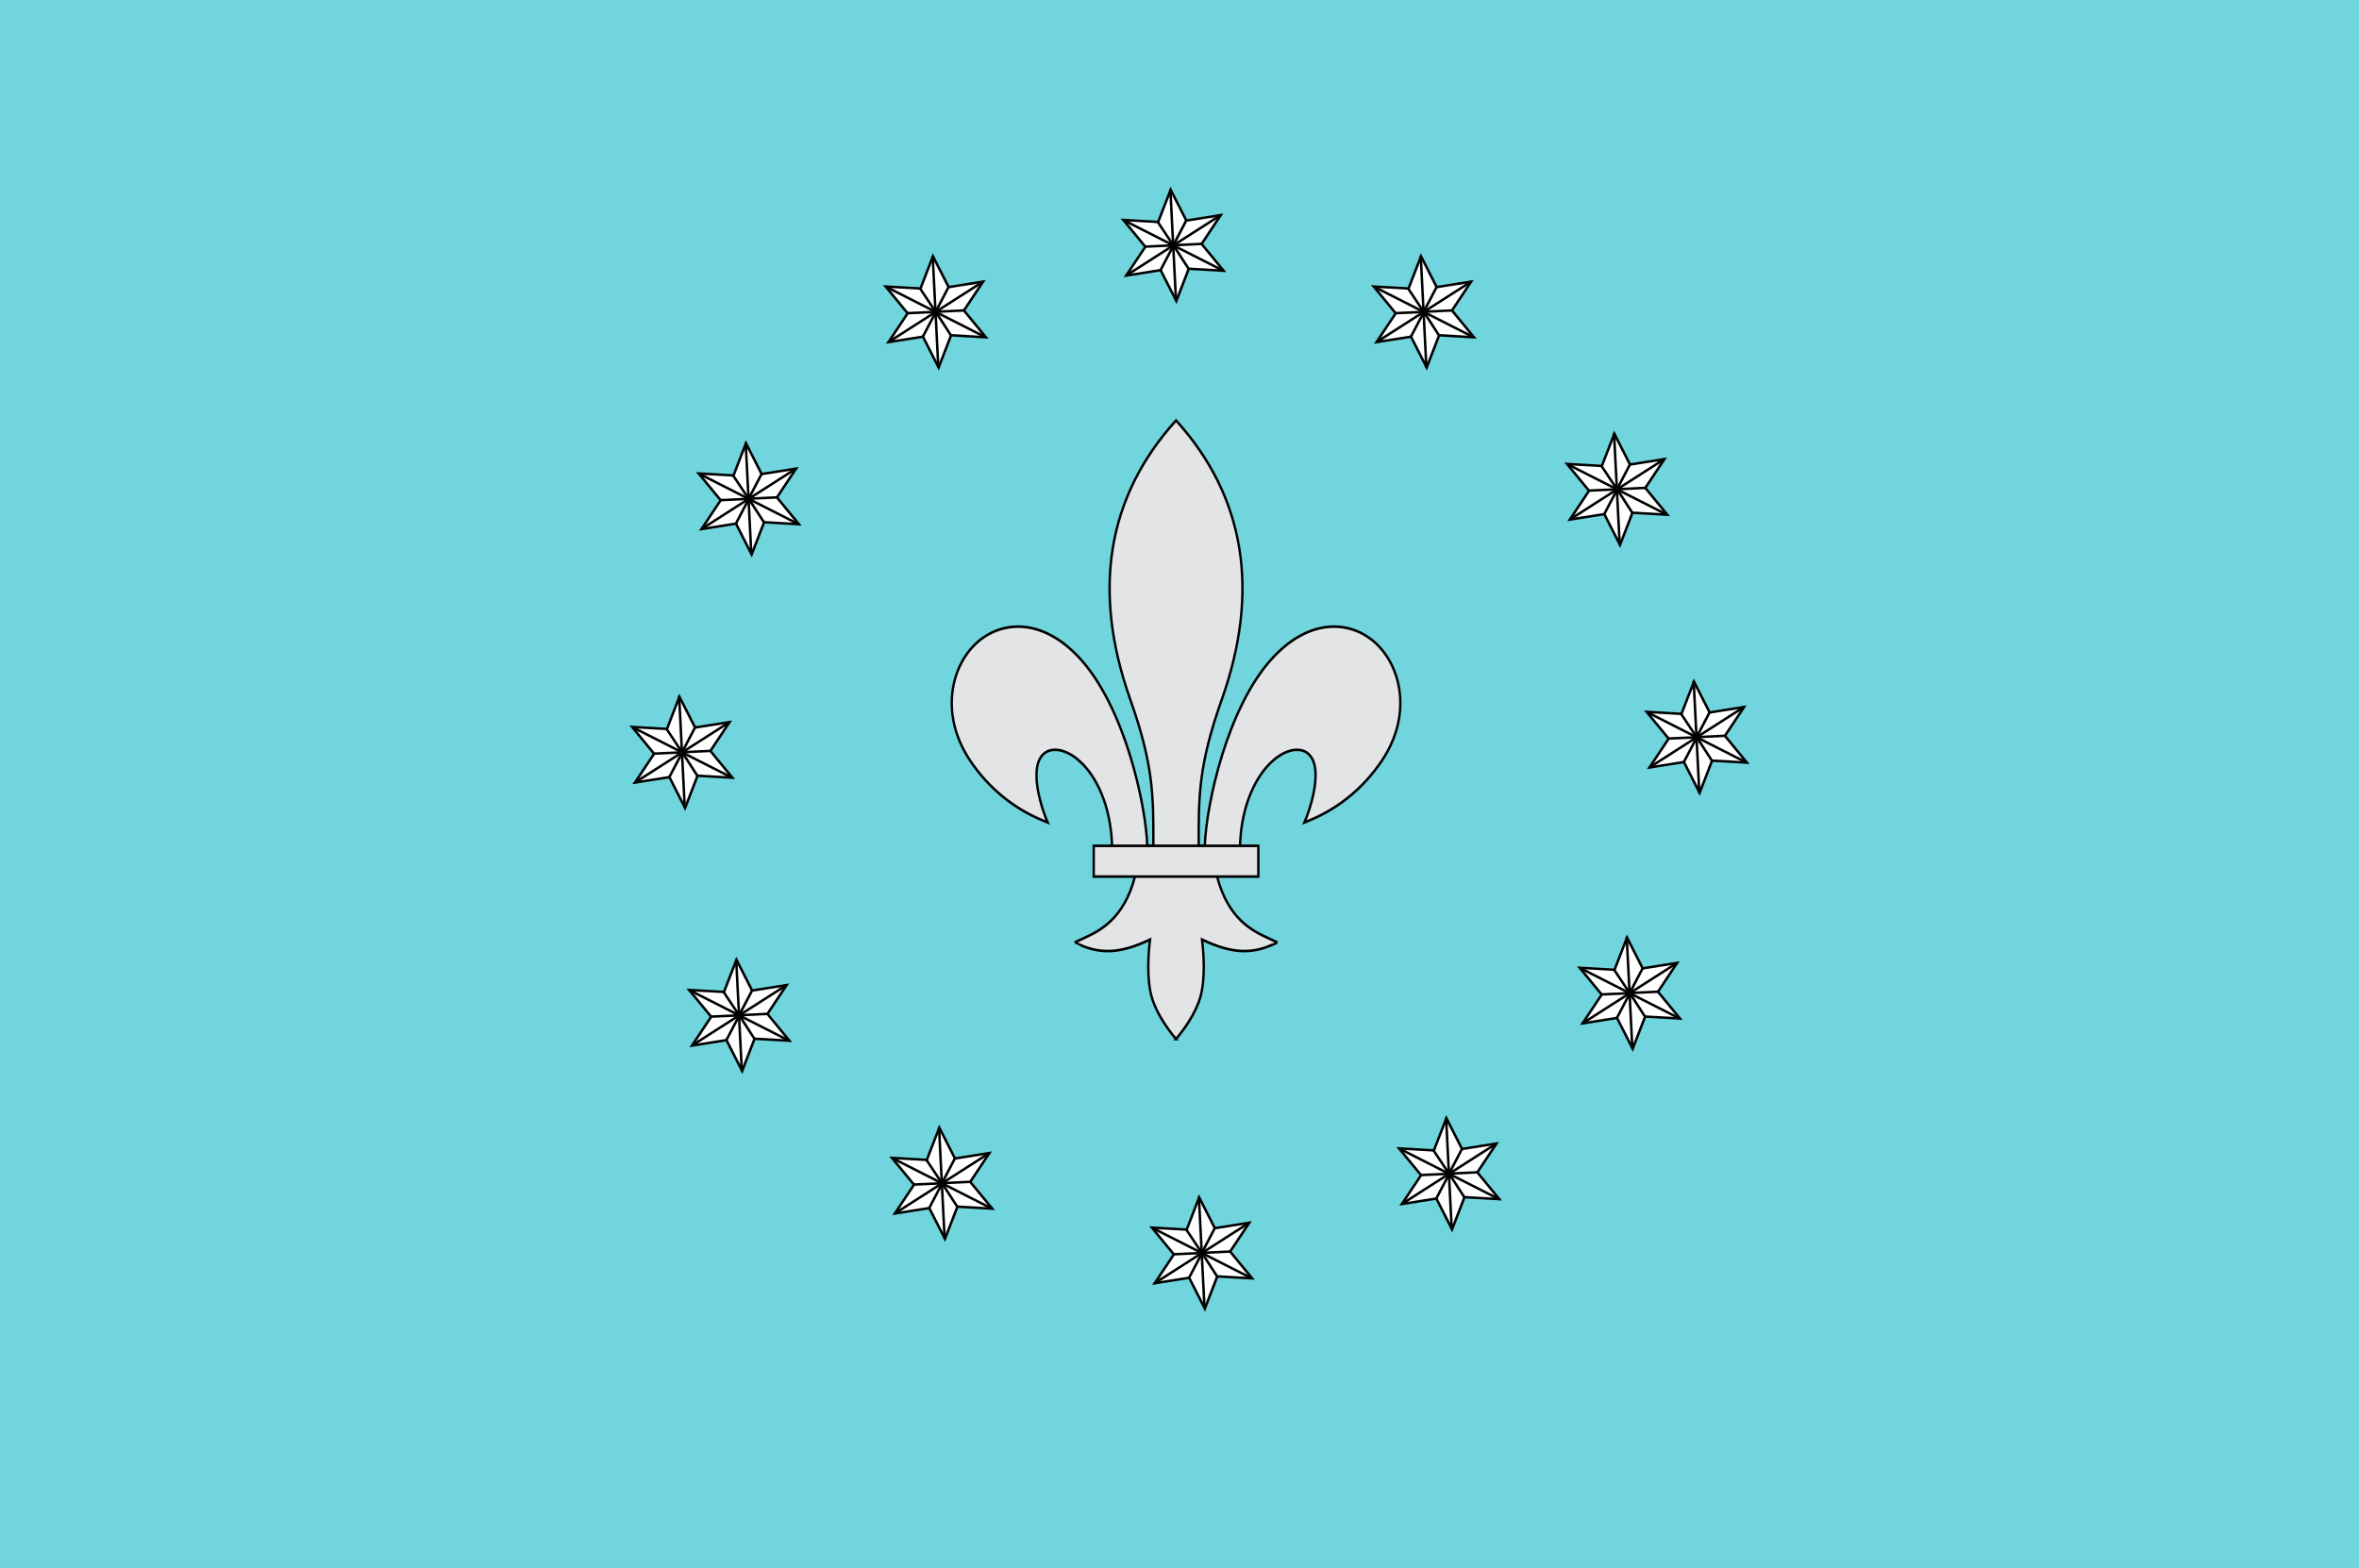 <?xml version="1.0" encoding="UTF-8" standalone="no"?>
<!-- Created with Inkscape (http://www.inkscape.org/) -->

<svg
   xmlns:dc="http://purl.org/dc/elements/1.1/"
   xmlns:cc="http://creativecommons.org/ns#"
   xmlns:rdf="http://www.w3.org/1999/02/22-rdf-syntax-ns#"
   xmlns:svg="http://www.w3.org/2000/svg"
   xmlns="http://www.w3.org/2000/svg"
   xmlns:sodipodi="http://sodipodi.sourceforge.net/DTD/sodipodi-0.dtd"
   xmlns:inkscape="http://www.inkscape.org/namespaces/inkscape"
   width="596.555"
   height="396.555"
   id="svg3405"
   version="1.1"
   inkscape:version="0.92.0 r15299"
   sodipodi:docname="Bandera_de_Secuita.svg">
  <rect width="100%" height="100%" fill="#808080" stroke="none"/>
  <defs
     id="defs3407" />
  <sodipodi:namedview
     id="base"
     pagecolor="#ffffff"
     bordercolor="#666666"
     borderopacity="1.0"
     inkscape:pageopacity="0.0"
     inkscape:pageshadow="2"
     inkscape:zoom="1.2477488"
     inkscape:cx="429.21975"
     inkscape:cy="320.10485"
     inkscape:current-layer="layer1"
     inkscape:document-units="px"
     showgrid="false"
     inkscape:window-width="1366"
     inkscape:window-height="705"
     inkscape:window-x="-8"
     inkscape:window-y="-8"
     inkscape:window-maximized="1" />
  <g
     id="layer1"
     inkscape:label="Layer 1"
     inkscape:groupmode="layer"
     transform="translate(-21.577,-39.542)">
    <rect
       width="396.555"
       height="596.555"
       x="-436.097"
       y="21.577"
       transform="rotate(-90)"
       id="rect12296"
       style="display:inline;overflow:visible;visibility:visible;fill:#71d5dd;fill-opacity:1;fill-rule:evenodd;stroke:none;stroke-width:3.445;stroke-linecap:butt;stroke-linejoin:miter;stroke-miterlimit:4;stroke-dasharray:none;stroke-dashoffset:0;stroke-opacity:1;marker:none;enable-background:accumulate" />
    <g
       transform="matrix(1.58,0,0,1.735,262.26,145.878)"
       id="lilly"
       style="fill:#e3e4e5;stroke:#000000;stroke-width:0.38;stroke-miterlimit:4;stroke-dasharray:none;stroke-opacity:1">
      <path
         d="m 35.898,90.182 c 1.116,-1.208 3.083,-3.584 3.883,-6.098 0.893,-2.807 0.494,-6.794 0.277,-8.405 4.51,1.955 7.704,2.183 11.178,0.786 0,0 0.894,-0.359 0.897,-0.357 L 50.634,75.465 C 48.226,74.448 44.246,72.749 42.457,66.46 l 3.681,-4.466 c 0.319,-8.856 5.344,-13.807 8.929,-13.975 1.767,-0.083 2.906,0.98 3.126,2.917 0.317,2.932 -1.353,6.768 -1.37,6.806 l -0.385,0.873 0.893,-0.338 C 61.97,56.521 65.945,53.528 68.826,49.622 73.647,43.085 72.042,36.093 67.965,32.564 64.112,29.229 57.474,28.581 51.33,34.65 44.126,41.77 40.737,55.915 40.501,61.992 H 39.53 C 39.493,54.716 39.517,50.209 43.213,40.704 49.4,24.798 46.921,11.114 35.898,0 24.875,11.114 22.396,24.798 28.582,40.705 c 3.696,9.504 3.72,14.011 3.683,21.288 H 31.294 C 31.059,55.916 27.669,41.77 20.465,34.651 14.321,28.582 7.683,29.23 3.83,32.565 c -4.077,3.529 -5.682,10.521 -0.861,17.058 2.881,3.906 6.856,6.899 11.495,8.655 l 0.893,0.338 -0.385,-0.873 c -0.017,-0.038 -1.687,-3.874 -1.37,-6.806 0.221,-1.937 1.36,-3 3.126,-2.917 3.585,0.168 8.61,5.118 8.929,13.975 l 3.681,4.466 c -1.789,6.289 -5.77,7.988 -8.177,9.005 l -1.499,0.643 c 0.004,-0.002 0.897,0.357 0.897,0.357 3.474,1.396 6.668,1.169 11.178,-0.786 -0.217,1.611 -0.616,5.599 0.277,8.405 0.8,2.513 2.768,4.889 3.884,6.097 z"
         id="path11053"
         style="fill:#e3e4e5;stroke:#000000;stroke-width:0.38;stroke-miterlimit:4;stroke-dasharray:none;stroke-opacity:1"
         inkscape:connector-curvature="0" />
      <rect
         width="26.349"
         height="4.482"
         x="22.723"
         y="62.016"
         id="rect11055"
         style="fill:#e3e4e5;stroke:#000000;stroke-width:0.38;stroke-miterlimit:4;stroke-dasharray:none;stroke-opacity:1" />
    </g>
    <g
       id="g5068"
       transform="translate(-21.535,-3.4)"
       style="stroke-width:0.629;stroke-miterlimit:4;stroke-dasharray:none">
      <g
         style="stroke-width:0.629;stroke-miterlimit:4;stroke-dasharray:none"
         transform="translate(-335.926,155.82)"
         id="g4840">
        <path
           sodipodi:type="star"
           style="fill:#ffffff;fill-opacity:1;stroke:#000000;stroke-width:3.533;stroke-miterlimit:4;stroke-dasharray:none;stroke-opacity:1"
           id="path4809"
           sodipodi:sides="6"
           sodipodi:cx="763.35303"
           sodipodi:cy="23.234947"
           sodipodi:r1="79.583366"
           sodipodi:r2="39.791683"
           sodipodi:arg1="0.47320146"
           sodipodi:arg2="0.99680024"
           inkscape:flatsided="false"
           inkscape:rounded="0"
           inkscape:randomized="0"
           d="m 834.191,59.504 -49.232,-2.855 -17.597,46.068 -22.144,-44.063 -48.695,7.794 27.088,-41.209 -31.097,-38.274 49.232,2.855 17.597,-46.068 22.144,44.063 48.695,-7.794 -27.088,41.209 z"
           inkscape:transform-center-x="0.69689579"
           inkscape:transform-center-y="0.67293676"
           transform="matrix(0.179,0,0,0.177,671.489,69.479)" />
        <path
           style="fill:none;stroke:#000000;stroke-width:0.629;stroke-linecap:butt;stroke-linejoin:miter;stroke-miterlimit:4;stroke-dasharray:none;stroke-opacity:1"
           d="M 796.083,81.283 820.128,65.903"
           id="path4811"
           inkscape:connector-curvature="0" />
        <path
           style="fill:none;stroke:#000000;stroke-width:0.629;stroke-linecap:butt;stroke-linejoin:miter;stroke-miterlimit:4;stroke-dasharray:none;stroke-opacity:1"
           d="M 820.701,79.995 795.66,67.291"
           id="path4811-4"
           inkscape:connector-curvature="0" />
        <path
           style="fill:none;stroke:#000000;stroke-width:0.629;stroke-linecap:butt;stroke-linejoin:miter;stroke-miterlimit:4;stroke-dasharray:none;stroke-opacity:1"
           d="M 808.77,87.671 807.34,59.366"
           id="path4811-5"
           inkscape:connector-curvature="0" />
        <path
           style="fill:none;stroke:#000000;stroke-width:0.629;stroke-linecap:butt;stroke-linejoin:miter;stroke-miterlimit:4;stroke-dasharray:none;stroke-opacity:1"
           d="m 804.148,67.657 3.932,5.911 3.306,-6.311 -3.281,6.311 7.263,-0.351 -7.238,0.351 3.832,5.961 -3.832,-5.911 -3.306,6.311 3.331,-6.336 -7.238,0.326 7.188,-0.326"
           id="path4838"
           inkscape:connector-curvature="0" />
      </g>
      <g
         style="stroke-width:0.629;stroke-miterlimit:4;stroke-dasharray:none"
         transform="translate(-356.061,93.117)"
         id="g4840-2">
        <path
           sodipodi:type="star"
           style="fill:#ffffff;fill-opacity:1;stroke:#000000;stroke-width:3.533;stroke-miterlimit:4;stroke-dasharray:none;stroke-opacity:1"
           id="path4809-2"
           sodipodi:sides="6"
           sodipodi:cx="763.35303"
           sodipodi:cy="23.234947"
           sodipodi:r1="79.583366"
           sodipodi:r2="39.791683"
           sodipodi:arg1="0.47320146"
           sodipodi:arg2="0.99680024"
           inkscape:flatsided="false"
           inkscape:rounded="0"
           inkscape:randomized="0"
           d="m 834.191,59.504 -49.232,-2.855 -17.597,46.068 -22.144,-44.063 -48.695,7.794 27.088,-41.209 -31.097,-38.274 49.232,2.855 17.597,-46.068 22.144,44.063 48.695,-7.794 -27.088,41.209 z"
           inkscape:transform-center-x="0.69689579"
           inkscape:transform-center-y="0.67293676"
           transform="matrix(0.179,0,0,0.177,671.489,69.479)" />
        <path
           style="fill:none;stroke:#000000;stroke-width:0.629;stroke-linecap:butt;stroke-linejoin:miter;stroke-miterlimit:4;stroke-dasharray:none;stroke-opacity:1"
           d="M 796.083,81.283 820.128,65.903"
           id="path4811-0"
           inkscape:connector-curvature="0" />
        <path
           style="fill:none;stroke:#000000;stroke-width:0.629;stroke-linecap:butt;stroke-linejoin:miter;stroke-miterlimit:4;stroke-dasharray:none;stroke-opacity:1"
           d="M 820.701,79.995 795.66,67.291"
           id="path4811-4-3"
           inkscape:connector-curvature="0" />
        <path
           style="fill:none;stroke:#000000;stroke-width:0.629;stroke-linecap:butt;stroke-linejoin:miter;stroke-miterlimit:4;stroke-dasharray:none;stroke-opacity:1"
           d="M 808.77,87.671 807.34,59.366"
           id="path4811-5-3"
           inkscape:connector-curvature="0" />
        <path
           style="fill:none;stroke:#000000;stroke-width:0.629;stroke-linecap:butt;stroke-linejoin:miter;stroke-miterlimit:4;stroke-dasharray:none;stroke-opacity:1"
           d="m 804.148,67.657 3.932,5.911 3.306,-6.311 -3.281,6.311 7.263,-0.351 -7.238,0.351 3.832,5.961 -3.832,-5.911 -3.306,6.311 3.331,-6.336 -7.238,0.326 7.188,-0.326"
           id="path4838-7"
           inkscape:connector-curvature="0" />
      </g>
      <g
         style="stroke-width:0.629;stroke-miterlimit:4;stroke-dasharray:none"
         transform="translate(-404.949,48.236)"
         id="g4840-8">
        <path
           sodipodi:type="star"
           style="fill:#ffffff;fill-opacity:1;stroke:#000000;stroke-width:3.533;stroke-miterlimit:4;stroke-dasharray:none;stroke-opacity:1"
           id="path4809-6"
           sodipodi:sides="6"
           sodipodi:cx="763.35303"
           sodipodi:cy="23.234947"
           sodipodi:r1="79.583366"
           sodipodi:r2="39.791683"
           sodipodi:arg1="0.47320146"
           sodipodi:arg2="0.99680024"
           inkscape:flatsided="false"
           inkscape:rounded="0"
           inkscape:randomized="0"
           d="m 834.191,59.504 -49.232,-2.855 -17.597,46.068 -22.144,-44.063 -48.695,7.794 27.088,-41.209 -31.097,-38.274 49.232,2.855 17.597,-46.068 22.144,44.063 48.695,-7.794 -27.088,41.209 z"
           inkscape:transform-center-x="0.69689579"
           inkscape:transform-center-y="0.67293676"
           transform="matrix(0.179,0,0,0.177,671.489,69.479)" />
        <path
           style="fill:none;stroke:#000000;stroke-width:0.629;stroke-linecap:butt;stroke-linejoin:miter;stroke-miterlimit:4;stroke-dasharray:none;stroke-opacity:1"
           d="M 796.083,81.283 820.128,65.903"
           id="path4811-08"
           inkscape:connector-curvature="0" />
        <path
           style="fill:none;stroke:#000000;stroke-width:0.629;stroke-linecap:butt;stroke-linejoin:miter;stroke-miterlimit:4;stroke-dasharray:none;stroke-opacity:1"
           d="M 820.701,79.995 795.66,67.291"
           id="path4811-4-8"
           inkscape:connector-curvature="0" />
        <path
           style="fill:none;stroke:#000000;stroke-width:0.629;stroke-linecap:butt;stroke-linejoin:miter;stroke-miterlimit:4;stroke-dasharray:none;stroke-opacity:1"
           d="M 808.77,87.671 807.34,59.366"
           id="path4811-5-7"
           inkscape:connector-curvature="0" />
        <path
           style="fill:none;stroke:#000000;stroke-width:0.629;stroke-linecap:butt;stroke-linejoin:miter;stroke-miterlimit:4;stroke-dasharray:none;stroke-opacity:1"
           d="m 804.148,67.657 3.932,5.911 3.306,-6.311 -3.281,6.311 7.263,-0.351 -7.238,0.351 3.832,5.961 -3.832,-5.911 -3.306,6.311 3.331,-6.336 -7.238,0.326 7.188,-0.326"
           id="path4838-5"
           inkscape:connector-curvature="0" />
      </g>
      <g
         style="stroke-width:0.629;stroke-miterlimit:4;stroke-dasharray:none"
         transform="translate(-468.263,31.406)"
         id="g4840-21">
        <path
           sodipodi:type="star"
           style="fill:#ffffff;fill-opacity:1;stroke:#000000;stroke-width:3.533;stroke-miterlimit:4;stroke-dasharray:none;stroke-opacity:1"
           id="path4809-3"
           sodipodi:sides="6"
           sodipodi:cx="763.35303"
           sodipodi:cy="23.234947"
           sodipodi:r1="79.583366"
           sodipodi:r2="39.791683"
           sodipodi:arg1="0.47320146"
           sodipodi:arg2="0.99680024"
           inkscape:flatsided="false"
           inkscape:rounded="0"
           inkscape:randomized="0"
           d="m 834.191,59.504 -49.232,-2.855 -17.597,46.068 -22.144,-44.063 -48.695,7.794 27.088,-41.209 -31.097,-38.274 49.232,2.855 17.597,-46.068 22.144,44.063 48.695,-7.794 -27.088,41.209 z"
           inkscape:transform-center-x="0.69689579"
           inkscape:transform-center-y="0.67293676"
           transform="matrix(0.179,0,0,0.177,671.489,69.479)" />
        <path
           style="fill:none;stroke:#000000;stroke-width:0.629;stroke-linecap:butt;stroke-linejoin:miter;stroke-miterlimit:4;stroke-dasharray:none;stroke-opacity:1"
           d="M 796.083,81.283 820.128,65.903"
           id="path4811-8"
           inkscape:connector-curvature="0" />
        <path
           style="fill:none;stroke:#000000;stroke-width:0.629;stroke-linecap:butt;stroke-linejoin:miter;stroke-miterlimit:4;stroke-dasharray:none;stroke-opacity:1"
           d="M 820.701,79.995 795.66,67.291"
           id="path4811-4-82"
           inkscape:connector-curvature="0" />
        <path
           style="fill:none;stroke:#000000;stroke-width:0.629;stroke-linecap:butt;stroke-linejoin:miter;stroke-miterlimit:4;stroke-dasharray:none;stroke-opacity:1"
           d="M 808.77,87.671 807.34,59.366"
           id="path4811-5-31"
           inkscape:connector-curvature="0" />
        <path
           style="fill:none;stroke:#000000;stroke-width:0.629;stroke-linecap:butt;stroke-linejoin:miter;stroke-miterlimit:4;stroke-dasharray:none;stroke-opacity:1"
           d="m 804.148,67.657 3.932,5.911 3.306,-6.311 -3.281,6.311 7.263,-0.351 -7.238,0.351 3.832,5.961 -3.832,-5.911 -3.306,6.311 3.331,-6.336 -7.238,0.326 7.188,-0.326"
           id="path4838-2"
           inkscape:connector-curvature="0" />
      </g>
      <g
         style="stroke-width:0.629;stroke-miterlimit:4;stroke-dasharray:none"
         transform="translate(-352.855,220.547)"
         id="g4840-9">
        <path
           sodipodi:type="star"
           style="fill:#ffffff;fill-opacity:1;stroke:#000000;stroke-width:3.533;stroke-miterlimit:4;stroke-dasharray:none;stroke-opacity:1"
           id="path4809-38"
           sodipodi:sides="6"
           sodipodi:cx="763.35303"
           sodipodi:cy="23.234947"
           sodipodi:r1="79.583366"
           sodipodi:r2="39.791683"
           sodipodi:arg1="0.47320146"
           sodipodi:arg2="0.99680024"
           inkscape:flatsided="false"
           inkscape:rounded="0"
           inkscape:randomized="0"
           d="m 834.191,59.504 -49.232,-2.855 -17.597,46.068 -22.144,-44.063 -48.695,7.794 27.088,-41.209 -31.097,-38.274 49.232,2.855 17.597,-46.068 22.144,44.063 48.695,-7.794 -27.088,41.209 z"
           inkscape:transform-center-x="0.69689579"
           inkscape:transform-center-y="0.67293676"
           transform="matrix(0.179,0,0,0.177,671.489,69.479)" />
        <path
           style="fill:none;stroke:#000000;stroke-width:0.629;stroke-linecap:butt;stroke-linejoin:miter;stroke-miterlimit:4;stroke-dasharray:none;stroke-opacity:1"
           d="M 796.083,81.283 820.128,65.903"
           id="path4811-7"
           inkscape:connector-curvature="0" />
        <path
           style="fill:none;stroke:#000000;stroke-width:0.629;stroke-linecap:butt;stroke-linejoin:miter;stroke-miterlimit:4;stroke-dasharray:none;stroke-opacity:1"
           d="M 820.701,79.995 795.66,67.291"
           id="path4811-4-7"
           inkscape:connector-curvature="0" />
        <path
           style="fill:none;stroke:#000000;stroke-width:0.629;stroke-linecap:butt;stroke-linejoin:miter;stroke-miterlimit:4;stroke-dasharray:none;stroke-opacity:1"
           d="M 808.77,87.671 807.34,59.366"
           id="path4811-5-6"
           inkscape:connector-curvature="0" />
        <path
           style="fill:none;stroke:#000000;stroke-width:0.629;stroke-linecap:butt;stroke-linejoin:miter;stroke-miterlimit:4;stroke-dasharray:none;stroke-opacity:1"
           d="m 804.148,67.657 3.932,5.911 3.306,-6.311 -3.281,6.311 7.263,-0.351 -7.238,0.351 3.832,5.961 -3.832,-5.911 -3.306,6.311 3.331,-6.336 -7.238,0.326 7.188,-0.326"
           id="path4838-55"
           inkscape:connector-curvature="0" />
      </g>
      <g
         style="stroke-width:0.629;stroke-miterlimit:4;stroke-dasharray:none"
         transform="translate(-398.537,266.229)"
         id="g4840-0">
        <path
           sodipodi:type="star"
           style="fill:#ffffff;fill-opacity:1;stroke:#000000;stroke-width:3.533;stroke-miterlimit:4;stroke-dasharray:none;stroke-opacity:1"
           id="path4809-33"
           sodipodi:sides="6"
           sodipodi:cx="763.35303"
           sodipodi:cy="23.234947"
           sodipodi:r1="79.583366"
           sodipodi:r2="39.791683"
           sodipodi:arg1="0.47320146"
           sodipodi:arg2="0.99680024"
           inkscape:flatsided="false"
           inkscape:rounded="0"
           inkscape:randomized="0"
           d="m 834.191,59.504 -49.232,-2.855 -17.597,46.068 -22.144,-44.063 -48.695,7.794 27.088,-41.209 -31.097,-38.274 49.232,2.855 17.597,-46.068 22.144,44.063 48.695,-7.794 -27.088,41.209 z"
           inkscape:transform-center-x="0.69689579"
           inkscape:transform-center-y="0.67293676"
           transform="matrix(0.179,0,0,0.177,671.489,69.479)" />
        <path
           style="fill:none;stroke:#000000;stroke-width:0.629;stroke-linecap:butt;stroke-linejoin:miter;stroke-miterlimit:4;stroke-dasharray:none;stroke-opacity:1"
           d="M 796.083,81.283 820.128,65.903"
           id="path4811-1"
           inkscape:connector-curvature="0" />
        <path
           style="fill:none;stroke:#000000;stroke-width:0.629;stroke-linecap:butt;stroke-linejoin:miter;stroke-miterlimit:4;stroke-dasharray:none;stroke-opacity:1"
           d="M 820.701,79.995 795.66,67.291"
           id="path4811-4-5"
           inkscape:connector-curvature="0" />
        <path
           style="fill:none;stroke:#000000;stroke-width:0.629;stroke-linecap:butt;stroke-linejoin:miter;stroke-miterlimit:4;stroke-dasharray:none;stroke-opacity:1"
           d="M 808.77,87.671 807.34,59.366"
           id="path4811-5-74"
           inkscape:connector-curvature="0" />
        <path
           style="fill:none;stroke:#000000;stroke-width:0.629;stroke-linecap:butt;stroke-linejoin:miter;stroke-miterlimit:4;stroke-dasharray:none;stroke-opacity:1"
           d="m 804.148,67.657 3.932,5.911 3.306,-6.311 -3.281,6.311 7.263,-0.351 -7.238,0.351 3.832,5.961 -3.832,-5.911 -3.306,6.311 3.331,-6.336 -7.238,0.326 7.188,-0.326"
           id="path4838-8"
           inkscape:connector-curvature="0" />
      </g>
      <g
         style="stroke-width:0.629;stroke-miterlimit:4;stroke-dasharray:none"
         transform="translate(-528.371,48.236)"
         id="g4840-7">
        <path
           sodipodi:type="star"
           style="fill:#ffffff;fill-opacity:1;stroke:#000000;stroke-width:3.533;stroke-miterlimit:4;stroke-dasharray:none;stroke-opacity:1"
           id="path4809-8"
           sodipodi:sides="6"
           sodipodi:cx="763.35303"
           sodipodi:cy="23.234947"
           sodipodi:r1="79.583366"
           sodipodi:r2="39.791683"
           sodipodi:arg1="0.47320146"
           sodipodi:arg2="0.99680024"
           inkscape:flatsided="false"
           inkscape:rounded="0"
           inkscape:randomized="0"
           d="m 834.191,59.504 -49.232,-2.855 -17.597,46.068 -22.144,-44.063 -48.695,7.794 27.088,-41.209 -31.097,-38.274 49.232,2.855 17.597,-46.068 22.144,44.063 48.695,-7.794 -27.088,41.209 z"
           inkscape:transform-center-x="0.69689579"
           inkscape:transform-center-y="0.67293676"
           transform="matrix(0.179,0,0,0.177,671.489,69.479)" />
        <path
           style="fill:none;stroke:#000000;stroke-width:0.629;stroke-linecap:butt;stroke-linejoin:miter;stroke-miterlimit:4;stroke-dasharray:none;stroke-opacity:1"
           d="M 796.083,81.283 820.128,65.903"
           id="path4811-06"
           inkscape:connector-curvature="0" />
        <path
           style="fill:none;stroke:#000000;stroke-width:0.629;stroke-linecap:butt;stroke-linejoin:miter;stroke-miterlimit:4;stroke-dasharray:none;stroke-opacity:1"
           d="M 820.701,79.995 795.66,67.291"
           id="path4811-4-6"
           inkscape:connector-curvature="0" />
        <path
           style="fill:none;stroke:#000000;stroke-width:0.629;stroke-linecap:butt;stroke-linejoin:miter;stroke-miterlimit:4;stroke-dasharray:none;stroke-opacity:1"
           d="M 808.77,87.671 807.34,59.366"
           id="path4811-5-2"
           inkscape:connector-curvature="0" />
        <path
           style="fill:none;stroke:#000000;stroke-width:0.629;stroke-linecap:butt;stroke-linejoin:miter;stroke-miterlimit:4;stroke-dasharray:none;stroke-opacity:1"
           d="m 804.148,67.657 3.932,5.911 3.306,-6.311 -3.281,6.311 7.263,-0.351 -7.238,0.351 3.832,5.961 -3.832,-5.911 -3.306,6.311 3.331,-6.336 -7.238,0.326 7.188,-0.326"
           id="path4838-50"
           inkscape:connector-curvature="0" />
      </g>
      <g
         style="stroke-width:0.629;stroke-miterlimit:4;stroke-dasharray:none"
         transform="translate(-461.05,286.265)"
         id="g4840-03">
        <path
           sodipodi:type="star"
           style="fill:#ffffff;fill-opacity:1;stroke:#000000;stroke-width:3.533;stroke-miterlimit:4;stroke-dasharray:none;stroke-opacity:1"
           id="path4809-0"
           sodipodi:sides="6"
           sodipodi:cx="763.35303"
           sodipodi:cy="23.234947"
           sodipodi:r1="79.583366"
           sodipodi:r2="39.791683"
           sodipodi:arg1="0.47320146"
           sodipodi:arg2="0.99680024"
           inkscape:flatsided="false"
           inkscape:rounded="0"
           inkscape:randomized="0"
           d="m 834.191,59.504 -49.232,-2.855 -17.597,46.068 -22.144,-44.063 -48.695,7.794 27.088,-41.209 -31.097,-38.274 49.232,2.855 17.597,-46.068 22.144,44.063 48.695,-7.794 -27.088,41.209 z"
           inkscape:transform-center-x="0.69689579"
           inkscape:transform-center-y="0.67293676"
           transform="matrix(0.179,0,0,0.177,671.489,69.479)" />
        <path
           style="fill:none;stroke:#000000;stroke-width:0.629;stroke-linecap:butt;stroke-linejoin:miter;stroke-miterlimit:4;stroke-dasharray:none;stroke-opacity:1"
           d="M 796.083,81.283 820.128,65.903"
           id="path4811-40"
           inkscape:connector-curvature="0" />
        <path
           style="fill:none;stroke:#000000;stroke-width:0.629;stroke-linecap:butt;stroke-linejoin:miter;stroke-miterlimit:4;stroke-dasharray:none;stroke-opacity:1"
           d="M 820.701,79.995 795.66,67.291"
           id="path4811-4-0"
           inkscape:connector-curvature="0" />
        <path
           style="fill:none;stroke:#000000;stroke-width:0.629;stroke-linecap:butt;stroke-linejoin:miter;stroke-miterlimit:4;stroke-dasharray:none;stroke-opacity:1"
           d="M 808.77,87.671 807.34,59.366"
           id="path4811-5-5"
           inkscape:connector-curvature="0" />
        <path
           style="fill:none;stroke:#000000;stroke-width:0.629;stroke-linecap:butt;stroke-linejoin:miter;stroke-miterlimit:4;stroke-dasharray:none;stroke-opacity:1"
           d="m 804.148,67.657 3.932,5.911 3.306,-6.311 -3.281,6.311 7.263,-0.351 -7.238,0.351 3.832,5.961 -3.832,-5.911 -3.306,6.311 3.331,-6.336 -7.238,0.326 7.188,-0.326"
           id="path4838-57"
           inkscape:connector-curvature="0" />
      </g>
      <g
         style="stroke-width:0.629;stroke-miterlimit:4;stroke-dasharray:none"
         transform="translate(-526.768,268.633)"
         id="g4840-3">
        <path
           sodipodi:type="star"
           style="fill:#ffffff;fill-opacity:1;stroke:#000000;stroke-width:3.533;stroke-miterlimit:4;stroke-dasharray:none;stroke-opacity:1"
           id="path4809-26"
           sodipodi:sides="6"
           sodipodi:cx="763.35303"
           sodipodi:cy="23.234947"
           sodipodi:r1="79.583366"
           sodipodi:r2="39.791683"
           sodipodi:arg1="0.47320146"
           sodipodi:arg2="0.99680024"
           inkscape:flatsided="false"
           inkscape:rounded="0"
           inkscape:randomized="0"
           d="m 834.191,59.504 -49.232,-2.855 -17.597,46.068 -22.144,-44.063 -48.695,7.794 27.088,-41.209 -31.097,-38.274 49.232,2.855 17.597,-46.068 22.144,44.063 48.695,-7.794 -27.088,41.209 z"
           inkscape:transform-center-x="0.69689579"
           inkscape:transform-center-y="0.67293676"
           transform="matrix(0.179,0,0,0.177,671.489,69.479)" />
        <path
           style="fill:none;stroke:#000000;stroke-width:0.629;stroke-linecap:butt;stroke-linejoin:miter;stroke-miterlimit:4;stroke-dasharray:none;stroke-opacity:1"
           d="M 796.083,81.283 820.128,65.903"
           id="path4811-82"
           inkscape:connector-curvature="0" />
        <path
           style="fill:none;stroke:#000000;stroke-width:0.629;stroke-linecap:butt;stroke-linejoin:miter;stroke-miterlimit:4;stroke-dasharray:none;stroke-opacity:1"
           d="M 820.701,79.995 795.66,67.291"
           id="path4811-4-1"
           inkscape:connector-curvature="0" />
        <path
           style="fill:none;stroke:#000000;stroke-width:0.629;stroke-linecap:butt;stroke-linejoin:miter;stroke-miterlimit:4;stroke-dasharray:none;stroke-opacity:1"
           d="M 808.77,87.671 807.34,59.366"
           id="path4811-5-8"
           inkscape:connector-curvature="0" />
        <path
           style="fill:none;stroke:#000000;stroke-width:0.629;stroke-linecap:butt;stroke-linejoin:miter;stroke-miterlimit:4;stroke-dasharray:none;stroke-opacity:1"
           d="m 804.148,67.657 3.932,5.911 3.306,-6.311 -3.281,6.311 7.263,-0.351 -7.238,0.351 3.832,5.961 -3.832,-5.911 -3.306,6.311 3.331,-6.336 -7.238,0.326 7.188,-0.326"
           id="path4838-3"
           inkscape:connector-curvature="0" />
      </g>
      <g
         style="stroke-width:0.629;stroke-miterlimit:4;stroke-dasharray:none"
         transform="translate(-578.061,226.157)"
         id="g4840-39">
        <path
           sodipodi:type="star"
           style="fill:#ffffff;fill-opacity:1;stroke:#000000;stroke-width:3.533;stroke-miterlimit:4;stroke-dasharray:none;stroke-opacity:1"
           id="path4809-23"
           sodipodi:sides="6"
           sodipodi:cx="763.35303"
           sodipodi:cy="23.234947"
           sodipodi:r1="79.583366"
           sodipodi:r2="39.791683"
           sodipodi:arg1="0.47320146"
           sodipodi:arg2="0.99680024"
           inkscape:flatsided="false"
           inkscape:rounded="0"
           inkscape:randomized="0"
           d="m 834.191,59.504 -49.232,-2.855 -17.597,46.068 -22.144,-44.063 -48.695,7.794 27.088,-41.209 -31.097,-38.274 49.232,2.855 17.597,-46.068 22.144,44.063 48.695,-7.794 -27.088,41.209 z"
           inkscape:transform-center-x="0.69689579"
           inkscape:transform-center-y="0.67293676"
           transform="matrix(0.179,0,0,0.177,671.489,69.479)" />
        <path
           style="fill:none;stroke:#000000;stroke-width:0.629;stroke-linecap:butt;stroke-linejoin:miter;stroke-miterlimit:4;stroke-dasharray:none;stroke-opacity:1"
           d="M 796.083,81.283 820.128,65.903"
           id="path4811-3"
           inkscape:connector-curvature="0" />
        <path
           style="fill:none;stroke:#000000;stroke-width:0.629;stroke-linecap:butt;stroke-linejoin:miter;stroke-miterlimit:4;stroke-dasharray:none;stroke-opacity:1"
           d="M 820.701,79.995 795.66,67.291"
           id="path4811-4-4"
           inkscape:connector-curvature="0" />
        <path
           style="fill:none;stroke:#000000;stroke-width:0.629;stroke-linecap:butt;stroke-linejoin:miter;stroke-miterlimit:4;stroke-dasharray:none;stroke-opacity:1"
           d="M 808.77,87.671 807.34,59.366"
           id="path4811-5-64"
           inkscape:connector-curvature="0" />
        <path
           style="fill:none;stroke:#000000;stroke-width:0.629;stroke-linecap:butt;stroke-linejoin:miter;stroke-miterlimit:4;stroke-dasharray:none;stroke-opacity:1"
           d="m 804.148,67.657 3.932,5.911 3.306,-6.311 -3.281,6.311 7.263,-0.351 -7.238,0.351 3.832,5.961 -3.832,-5.911 -3.306,6.311 3.331,-6.336 -7.238,0.326 7.188,-0.326"
           id="path4838-81"
           inkscape:connector-curvature="0" />
      </g>
      <g
         style="stroke-width:0.629;stroke-miterlimit:4;stroke-dasharray:none"
         transform="translate(-592.487,159.637)"
         id="g4840-4">
        <path
           sodipodi:type="star"
           style="fill:#ffffff;fill-opacity:1;stroke:#000000;stroke-width:3.533;stroke-miterlimit:4;stroke-dasharray:none;stroke-opacity:1"
           id="path4809-9"
           sodipodi:sides="6"
           sodipodi:cx="763.35303"
           sodipodi:cy="23.234947"
           sodipodi:r1="79.583366"
           sodipodi:r2="39.791683"
           sodipodi:arg1="0.47320146"
           sodipodi:arg2="0.99680024"
           inkscape:flatsided="false"
           inkscape:rounded="0"
           inkscape:randomized="0"
           d="m 834.191,59.504 -49.232,-2.855 -17.597,46.068 -22.144,-44.063 -48.695,7.794 27.088,-41.209 -31.097,-38.274 49.232,2.855 17.597,-46.068 22.144,44.063 48.695,-7.794 -27.088,41.209 z"
           inkscape:transform-center-x="0.69689579"
           inkscape:transform-center-y="0.67293676"
           transform="matrix(0.179,0,0,0.177,671.489,69.479)" />
        <path
           style="fill:none;stroke:#000000;stroke-width:0.629;stroke-linecap:butt;stroke-linejoin:miter;stroke-miterlimit:4;stroke-dasharray:none;stroke-opacity:1"
           d="M 796.083,81.283 820.128,65.903"
           id="path4811-37"
           inkscape:connector-curvature="0" />
        <path
           style="fill:none;stroke:#000000;stroke-width:0.629;stroke-linecap:butt;stroke-linejoin:miter;stroke-miterlimit:4;stroke-dasharray:none;stroke-opacity:1"
           d="M 820.701,79.995 795.66,67.291"
           id="path4811-4-57"
           inkscape:connector-curvature="0" />
        <path
           style="fill:none;stroke:#000000;stroke-width:0.629;stroke-linecap:butt;stroke-linejoin:miter;stroke-miterlimit:4;stroke-dasharray:none;stroke-opacity:1"
           d="M 808.77,87.671 807.34,59.366"
           id="path4811-5-78"
           inkscape:connector-curvature="0" />
        <path
           style="fill:none;stroke:#000000;stroke-width:0.629;stroke-linecap:butt;stroke-linejoin:miter;stroke-miterlimit:4;stroke-dasharray:none;stroke-opacity:1"
           d="m 804.148,67.657 3.932,5.911 3.306,-6.311 -3.281,6.311 7.263,-0.351 -7.238,0.351 3.832,5.961 -3.832,-5.911 -3.306,6.311 3.331,-6.336 -7.238,0.326 7.188,-0.326"
           id="path4838-0"
           inkscape:connector-curvature="0" />
      </g>
      <g
         style="stroke-width:0.629;stroke-miterlimit:4;stroke-dasharray:none"
         transform="translate(-575.656,95.521)"
         id="g4840-38">
        <path
           sodipodi:type="star"
           style="fill:#ffffff;fill-opacity:1;stroke:#000000;stroke-width:3.533;stroke-miterlimit:4;stroke-dasharray:none;stroke-opacity:1"
           id="path4809-61"
           sodipodi:sides="6"
           sodipodi:cx="763.35303"
           sodipodi:cy="23.234947"
           sodipodi:r1="79.583366"
           sodipodi:r2="39.791683"
           sodipodi:arg1="0.47320146"
           sodipodi:arg2="0.99680024"
           inkscape:flatsided="false"
           inkscape:rounded="0"
           inkscape:randomized="0"
           d="m 834.191,59.504 -49.232,-2.855 -17.597,46.068 -22.144,-44.063 -48.695,7.794 27.088,-41.209 -31.097,-38.274 49.232,2.855 17.597,-46.068 22.144,44.063 48.695,-7.794 -27.088,41.209 z"
           inkscape:transform-center-x="0.69689579"
           inkscape:transform-center-y="0.67293676"
           transform="matrix(0.179,0,0,0.177,671.489,69.479)" />
        <path
           style="fill:none;stroke:#000000;stroke-width:0.629;stroke-linecap:butt;stroke-linejoin:miter;stroke-miterlimit:4;stroke-dasharray:none;stroke-opacity:1"
           d="M 796.083,81.283 820.128,65.903"
           id="path4811-9"
           inkscape:connector-curvature="0" />
        <path
           style="fill:none;stroke:#000000;stroke-width:0.629;stroke-linecap:butt;stroke-linejoin:miter;stroke-miterlimit:4;stroke-dasharray:none;stroke-opacity:1"
           d="M 820.701,79.995 795.66,67.291"
           id="path4811-4-89"
           inkscape:connector-curvature="0" />
        <path
           style="fill:none;stroke:#000000;stroke-width:0.629;stroke-linecap:butt;stroke-linejoin:miter;stroke-miterlimit:4;stroke-dasharray:none;stroke-opacity:1"
           d="M 808.77,87.671 807.34,59.366"
           id="path4811-5-0"
           inkscape:connector-curvature="0" />
        <path
           style="fill:none;stroke:#000000;stroke-width:0.629;stroke-linecap:butt;stroke-linejoin:miter;stroke-miterlimit:4;stroke-dasharray:none;stroke-opacity:1"
           d="m 804.148,67.657 3.932,5.911 3.306,-6.311 -3.281,6.311 7.263,-0.351 -7.238,0.351 3.832,5.961 -3.832,-5.911 -3.306,6.311 3.331,-6.336 -7.238,0.326 7.188,-0.326"
           id="path4838-80"
           inkscape:connector-curvature="0" />
      </g>
    </g>
  </g>
</svg>
